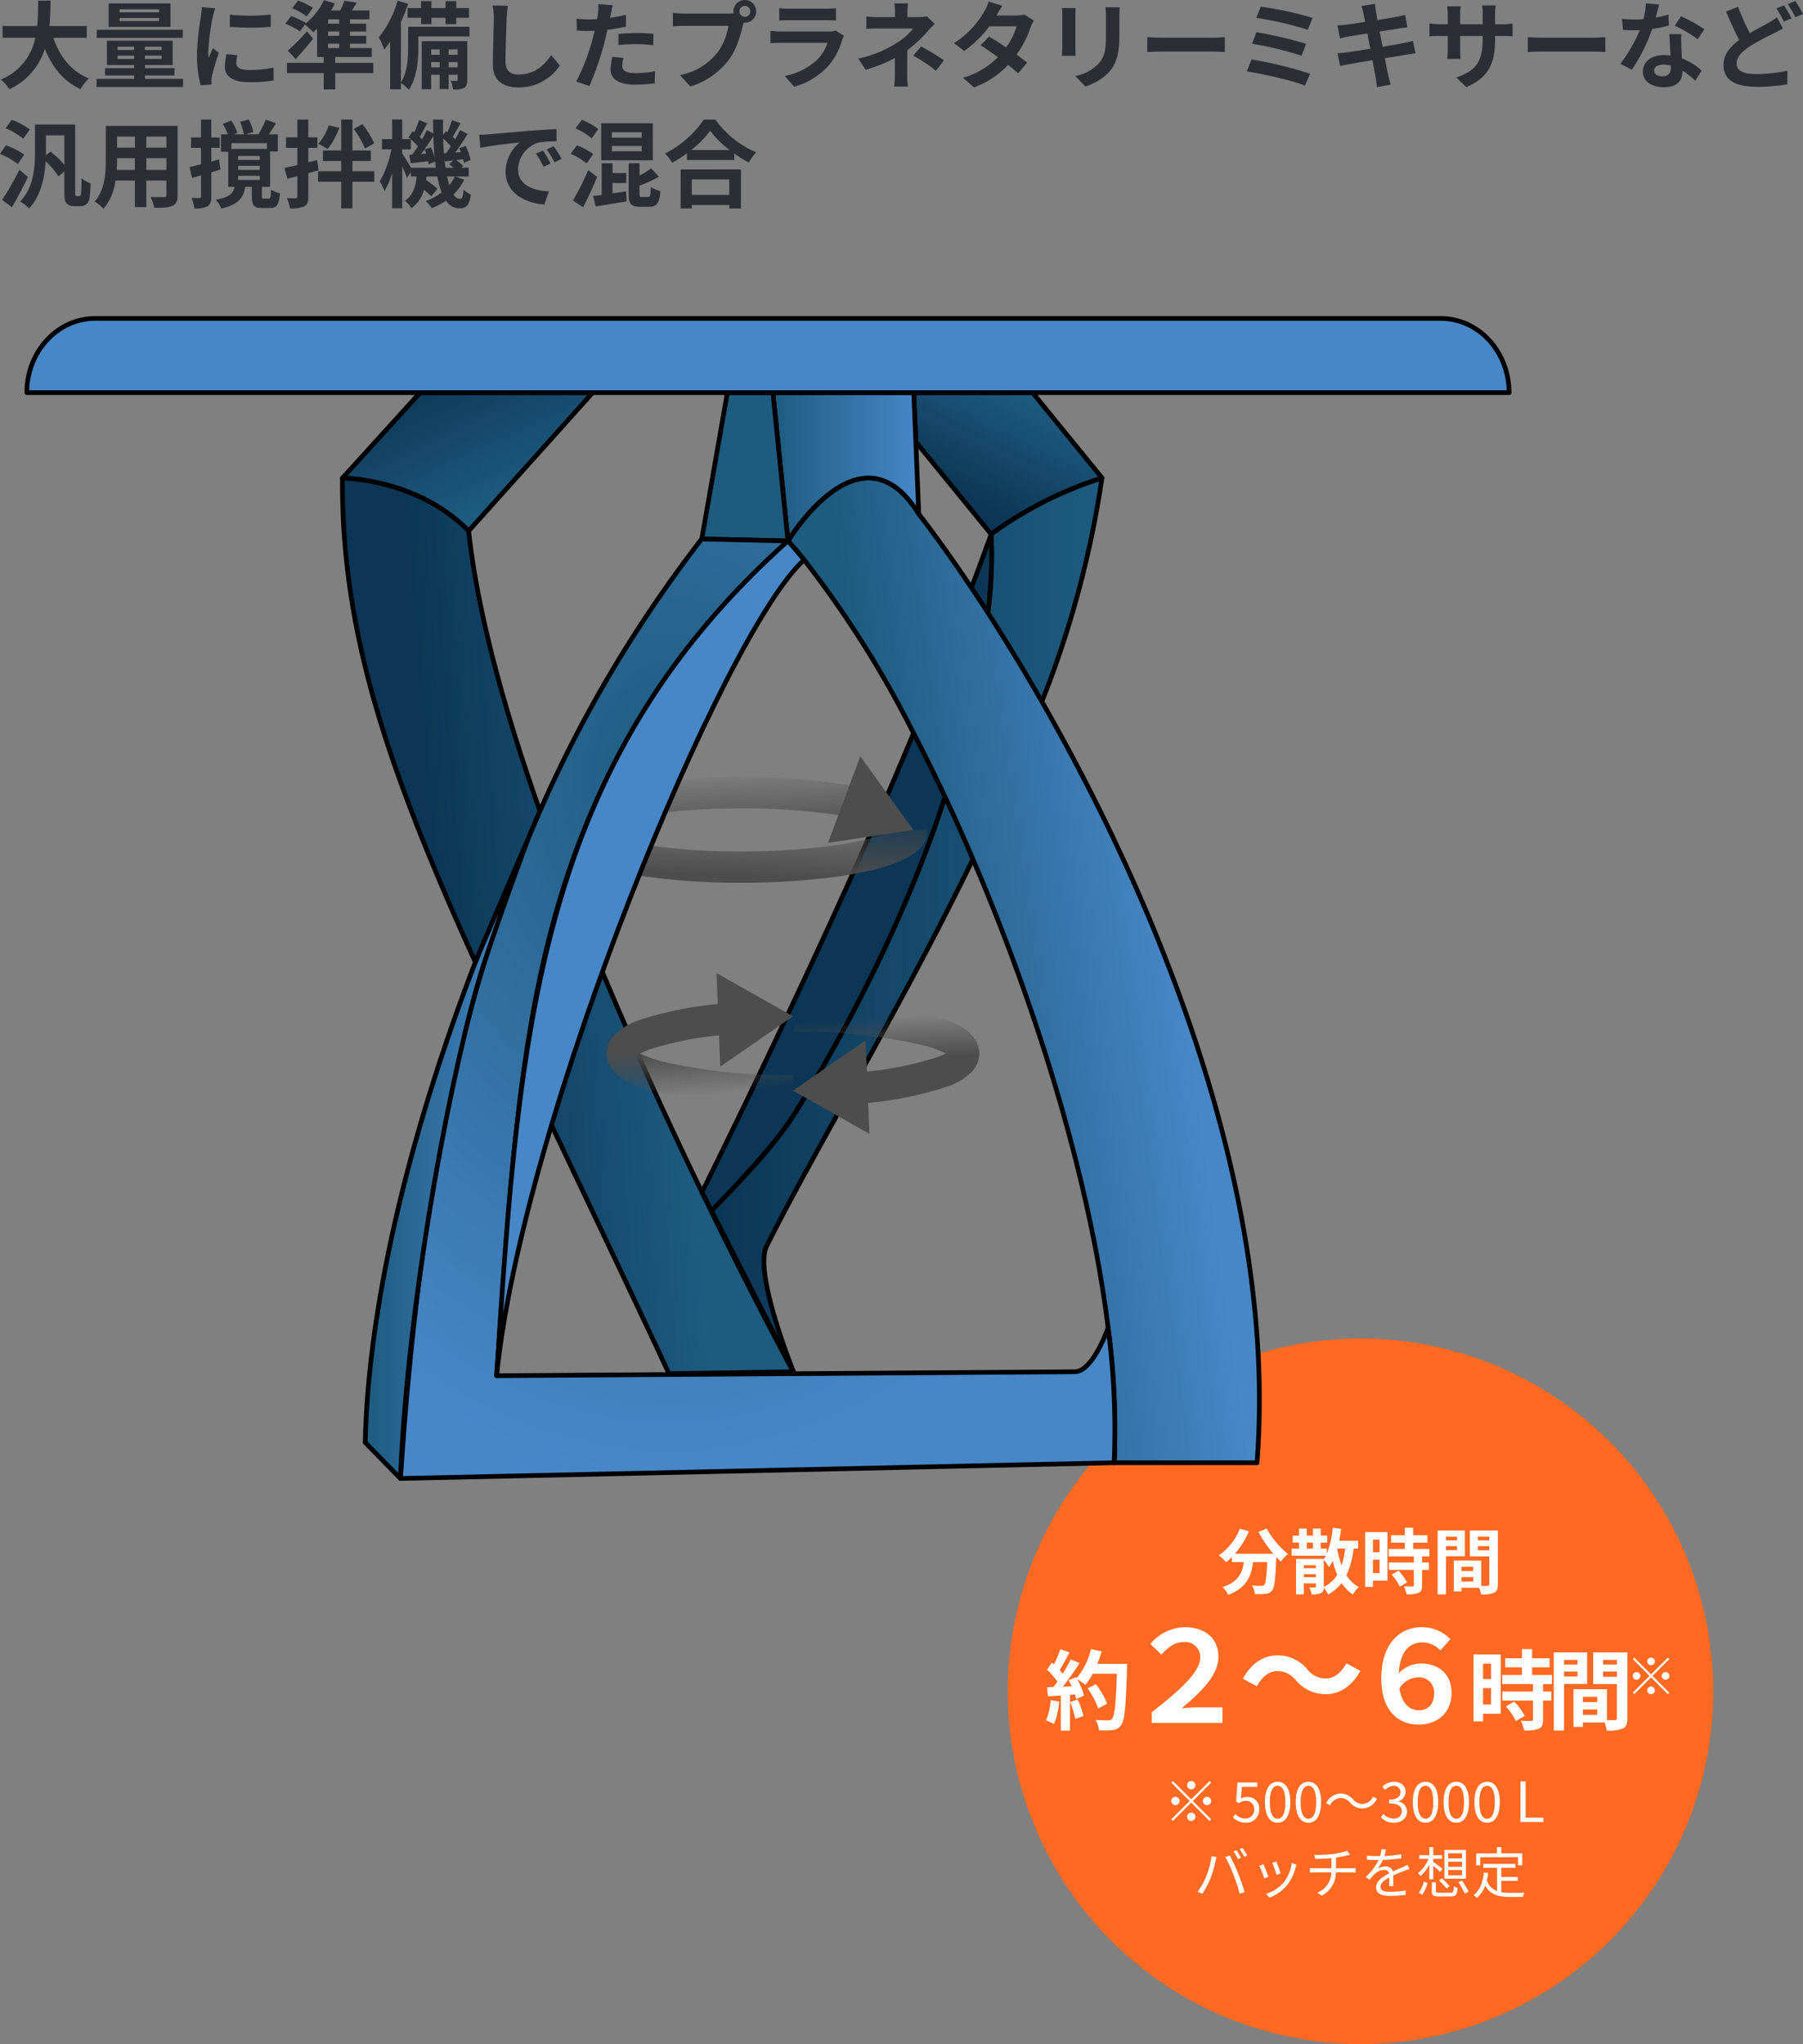 <svg xmlns="http://www.w3.org/2000/svg" xmlns:xlink="http://www.w3.org/1999/xlink" width="454.872" height="515.656" viewBox="0 0 454.872 515.656">
  <rect x="0" y="0" width="454.872" height="515.656" fill="#808080" stroke="none"/>
  <defs>
    <linearGradient id="linear-gradient" x1="0.214" y1="0.715" x2="0.67" y2="0.056" gradientUnits="objectBoundingBox">
      <stop offset="0" stop-color="#0b3656"/>
      <stop offset="1" stop-color="#1e5b80"/>
    </linearGradient>
    <linearGradient id="linear-gradient-2" x1="0.212" y1="0.541" x2="0.739" y2="0.464" xlink:href="#linear-gradient"/>
    <linearGradient id="linear-gradient-3" x1="0" y1="0.5" x2="1" y2="0.5" xlink:href="#linear-gradient"/>
    <linearGradient id="linear-gradient-4" x1="0.193" y1="-0.04" x2="0.807" y2="0.657" xlink:href="#linear-gradient"/>
    <linearGradient id="linear-gradient-5" x1="0.206" y1="2.029" x2="0.771" y2="-1.268" gradientUnits="objectBoundingBox">
      <stop offset="0" stop-color="#4d4d4d"/>
      <stop offset="0.35" stop-color="#4d4d4d"/>
      <stop offset="0.75" stop-color="#4d4d4d" stop-opacity="0"/>
      <stop offset="1" stop-color="#4d4d4d" stop-opacity="0"/>
    </linearGradient>
    <linearGradient id="linear-gradient-6" x1="0.751" y1="1.717" x2="0.262" y2="-0.643" xlink:href="#linear-gradient-5"/>
    <linearGradient id="linear-gradient-7" x1="0.245" y1="0.597" x2="0.775" y2="0.438" gradientUnits="objectBoundingBox">
      <stop offset="0" stop-color="#1e5b80"/>
      <stop offset="1" stop-color="#4787c7"/>
    </linearGradient>
    <linearGradient id="linear-gradient-8" x1="0" y1="0.5" x2="1" y2="0.5" xlink:href="#linear-gradient-7"/>
    <radialGradient id="radial-gradient" cx="0.377" cy="0.254" r="0.74" xlink:href="#linear-gradient-7"/>
    <linearGradient id="linear-gradient-9" x1="0" y1="0.5" x2="1" y2="0.5" xlink:href="#linear-gradient-7"/>
    <linearGradient id="linear-gradient-10" x1="0.55" y1="0.958" x2="0.45" y2="-0.155" gradientUnits="objectBoundingBox">
      <stop offset="0" stop-color="#4d4d4d"/>
      <stop offset="0.35" stop-color="#4d4d4d"/>
      <stop offset="0.72" stop-color="#4d4d4d" stop-opacity="0"/>
      <stop offset="1" stop-color="#4d4d4d" stop-opacity="0"/>
    </linearGradient>
    <linearGradient id="linear-gradient-11" x1="0.421" y1="0.03" x2="0.583" y2="1.218" xlink:href="#linear-gradient-10"/>
  </defs>
  <g id="mixer_pc" transform="translate(-857.768 -3189.344)">
    <g id="グループ_94150" data-name="グループ 94150" transform="translate(153 -180)">
      <circle id="楕円形_785" data-name="楕円形 785" cx="89" cy="89" r="89" transform="translate(959 3707)" fill="#ff6921"/>
      <path id="パス_30819" data-name="パス 30819" d="M-25.74-14.2a30.567,30.567,0,0,0,3.762,5.526H-31.7a21.588,21.588,0,0,0,3.564-5.67l-2.3-.666a14.924,14.924,0,0,1-5.31,6.732,12.873,12.873,0,0,1,1.836,1.728,13.562,13.562,0,0,0,1.44-1.3v1.26h3.042c-.36,2.628-1.3,4.986-5.364,6.3a7.171,7.171,0,0,1,1.422,1.98c4.662-1.746,5.832-4.824,6.282-8.28h3.546c-.162,3.762-.36,5.364-.72,5.742a.835.835,0,0,1-.72.252c-.45,0-1.386-.018-2.376-.09a5.172,5.172,0,0,1,.7,2.16,18.008,18.008,0,0,0,2.718-.054A2.172,2.172,0,0,0-22.3.576c.63-.756.846-2.88,1.044-8.316v-.126c.4.414.774.81,1.152,1.152A10.253,10.253,0,0,1-18.288-8.64a20.725,20.725,0,0,1-5.346-6.408ZM-9.27-.4V-7.164A12.246,12.246,0,0,1-7.938-5.31,12.241,12.241,0,0,0-7-6.894,22.489,22.489,0,0,0-5.868-3.366a8.4,8.4,0,0,1-3.4,3.06Zm5.4-9.594a19.814,19.814,0,0,1-.9,4.248,25.9,25.9,0,0,1-1.116-4.23l.018-.018ZM-14.31-2.772v-.756h3.06v.756Zm3.06-3.006v.738h-3.06v-.738Zm-2.3-5.724h1.566V-9.99h-1.566ZM-.594-9.99v-1.98H-5.382c.2-.972.36-1.98.5-2.988l-2.106-.288A23.66,23.66,0,0,1-8.5-8.676V-9.99h-1.53V-11.5h1.62v-1.764h-1.62V-15.03h-1.962v1.764h-1.566V-15.03H-15.5v1.764h-1.6V-11.5h1.6V-9.99H-17.37v1.782h8.658c-.18.324-.36.648-.558.954V-7.38h-7V1.566h1.962V-1.206h3.06v.792c0,.18-.072.234-.27.234A12.509,12.509,0,0,1-12.906-.2a6.331,6.331,0,0,1,.576,1.764,5.25,5.25,0,0,0,2.34-.324A1.374,1.374,0,0,0-9.27-.126,8.716,8.716,0,0,1-8.154,1.6a11.617,11.617,0,0,0,3.4-2.88A9.378,9.378,0,0,0-1.908,1.584,7.606,7.606,0,0,1-.414-.288,8.17,8.17,0,0,1-3.546-3.276a21.551,21.551,0,0,0,1.8-6.714Zm5.4-2.25v3.168H3.15V-12.24ZM3.15-3.816V-7.2H4.806v3.384ZM6.8-14.148H1.17V-.324H3.15V-1.908H6.8ZM7.866-3.42A12.663,12.663,0,0,1,9.918-.4l1.836-1.062A12.42,12.42,0,0,0,9.576-4.41Zm9.522-4.608V-9.9h-4.1v-1.584h3.6v-1.872h-3.6v-1.89H11.178v1.89H7.722v1.872h3.456V-9.9H7.11v1.872h6.354V-6.48H7.146v1.854h6.318v3.87c0,.252-.09.324-.378.324-.27,0-1.278,0-2.142-.036a7.219,7.219,0,0,1,.684,2.016,7.969,7.969,0,0,0,3.006-.36c.7-.324.9-.864.9-1.89V-4.626h1.728V-6.48H15.534V-8.028Zm6.966-4.986v.954H21.582v-.954Zm-2.772,3.42V-10.62h2.772v1.026Zm4.77,1.53v-6.5H19.458V1.566h2.124v-9.63Zm3.276-1.494V-10.62H32.49v1.062Zm2.862-3.456v.954H29.628v-.954ZM25.47-1.674V-2.79h2.97v1.116ZM28.44-4.32H25.47V-5.4h2.97Zm6.21-10.242H27.594v6.534h4.9V-.99c0,.288-.108.4-.432.4-.234.018-.9.018-1.6,0V-6.966l-6.048-.018v.018h-.882V.81H25.47V-.108h4.464A7.925,7.925,0,0,1,30.4,1.566,7.777,7.777,0,0,0,33.7,1.152c.72-.342.954-.972.954-2.124Zm-112.809,42.8a16,16,0,0,1-1.166,5.1,12.932,12.932,0,0,1,2,.946A20.34,20.34,0,0,0-76,28.61Zm4.906.484a22.391,22.391,0,0,1,1.3,4.246l2.068-.726a25.088,25.088,0,0,0-1.43-4.136Zm6.864-9.636a25.231,25.231,0,0,0,1.078-3.146L-68,15.366a17.517,17.517,0,0,1-3.63,7.326l-.154-.264-1.848.814c.264.462.528.99.77,1.518l-2.222.088a70.825,70.825,0,0,0,4.2-5.962l-2.222-.924a34.4,34.4,0,0,1-2.024,3.608c-.22-.286-.484-.616-.77-.924.792-1.232,1.694-2.926,2.486-4.444l-2.31-.814a29.082,29.082,0,0,1-1.606,3.828l-.528-.462-1.232,1.8a20.726,20.726,0,0,1,2.64,3.014c-.33.484-.682.946-1.012,1.364L-79.083,25l.22,2.288,3.256-.22v8.866h2.31V26.894l1.254-.088a11.973,11.973,0,0,1,.308,1.188l1.98-.924a17.522,17.522,0,0,0-1.716-4.114A16.811,16.811,0,0,1-69.4,24.408a18.126,18.126,0,0,0,1.87-2.838h6.072c-.242,7.5-.572,10.714-1.232,11.4a1.086,1.086,0,0,1-.924.374c-.594,0-1.848,0-3.234-.132a6.254,6.254,0,0,1,.88,2.64,21,21,0,0,0,3.432-.066,2.727,2.727,0,0,0,2.112-1.21c.924-1.166,1.232-4.642,1.518-14.278.022-.33.022-1.21.022-1.21ZM-63.9,29.138a20.692,20.692,0,0,0-2.86-4.928l-2.09,1.056a20.783,20.783,0,0,1,2.684,5.082ZM-52.675,34h17.856V30.064h-6.752c-1.152,0-2.24.128-3.52.224C-40,26-35.843,21.9-35.843,17.3c0-4.8-3.552-7.456-8.448-7.456A11.56,11.56,0,0,0-53,14.064l2.752,2.688c1.92-2.048,3.52-3.168,5.728-3.168a3.791,3.791,0,0,1,4.1,3.872c0,3.776-5.472,8.544-12.256,13.856Zm36.384-10.784a9.682,9.682,0,0,0,7.552,3.52c3.424,0,6.56-1.92,8.7-5.888l-3.52-1.92c-1.216,2.272-3.04,3.84-5.088,3.84a5.855,5.855,0,0,1-4.768-2.3,9.682,9.682,0,0,0-7.552-3.52c-3.424,0-6.56,1.92-8.7,5.888l3.52,1.92c1.216-2.272,3.04-3.84,5.088-3.84C-18.819,20.912-17.667,21.776-16.291,23.216ZM14.749,30.8c-2.24,0-4.288-1.536-4.928-5.5a5.773,5.773,0,0,1,4.736-2.816,3.8,3.8,0,0,1,4.032,4C18.589,29.2,17.053,30.8,14.749,30.8Zm7.936-17.952A9.954,9.954,0,0,0,15.421,9.84C10.013,9.84,5.245,13.9,5.245,22.8c0,8.128,4.32,11.616,9.408,11.616,4.864,0,8.32-3.072,8.32-8.032,0-5.184-3.808-7.392-7.648-7.392a7.806,7.806,0,0,0-5.664,2.464c.32-6.08,3.232-7.776,5.888-7.776A6.2,6.2,0,0,1,20.157,15.7ZM32.943,19.04v3.872H30.919V19.04Zm-2.024,10.3V25.2h2.024v4.136Zm4.466-12.628H28.5V33.6h2.42V31.668h4.466Zm1.3,13.112a15.477,15.477,0,0,1,2.508,3.7l2.244-1.3a15.18,15.18,0,0,0-2.662-3.608Zm11.638-5.632V21.9H43.3V19.964h4.4V17.676H43.3v-2.31H40.731v2.31H36.507v2.288h4.224V21.9H35.759v2.288h7.766V26.08H35.8v2.266h7.722v4.73c0,.308-.11.4-.462.4-.33,0-1.562,0-2.618-.044a8.824,8.824,0,0,1,.836,2.464,9.74,9.74,0,0,0,3.674-.44c.858-.4,1.1-1.056,1.1-2.31v-4.8h2.112V26.08H46.055V24.188Zm6.424-6.094V19.26H51.357V18.094Zm-3.388,4.18V21.02h3.388v1.254Zm5.83,1.87V16.2H48.761V35.914h2.6V24.144Zm4-1.826v-1.3h3.5v1.3Zm3.5-4.224V19.26h-3.5V18.094Zm-8.58,13.86V30.59h3.63v1.364Zm3.63-3.234h-3.63V27.4h3.63ZM67.329,16.2H58.7v7.986h5.984v8.6c0,.352-.132.484-.528.484-.286.022-1.1.022-1.958,0V25.486l-7.392-.022v.022H53.733v9.5h2.376V33.868h5.456a9.687,9.687,0,0,1,.572,2.046,9.505,9.505,0,0,0,4.026-.506c.88-.418,1.166-1.188,1.166-2.6Zm5.976,3.227a.962.962,0,1,0-.962-.962A.969.969,0,0,0,73.305,19.429Zm0,2.323L69.07,17.517l-.372.372,4.235,4.235-4.248,4.248.372.372L73.305,22.5l4.235,4.235.372-.372-4.235-4.235,4.235-4.235-.372-.372Zm-2.695.372a.962.962,0,1,0-.962.962A.969.969,0,0,0,70.61,22.124Zm5.39,0a.962.962,0,1,0,.962-.962A.969.969,0,0,0,76,22.124Zm-2.695,2.695a.962.962,0,1,0,.962.962A.969.969,0,0,0,73.305,24.818Z" transform="translate(1048 3770)" fill="#fff"/>
      <path id="パス_30818" data-name="パス 30818" d="M-42.7-8.26a1.058,1.058,0,0,0,1.05-1.05,1.058,1.058,0,0,0-1.05-1.05,1.058,1.058,0,0,0-1.05,1.05A1.058,1.058,0,0,0-42.7-8.26Zm0,2.534-4.62-4.62-.406.406,4.62,4.62L-47.74-.686l.406.406L-42.7-4.914l4.62,4.62.406-.406-4.62-4.62,4.62-4.62-.406-.406Zm-2.94.406a1.058,1.058,0,0,0-1.05-1.05,1.058,1.058,0,0,0-1.05,1.05,1.058,1.058,0,0,0,1.05,1.05A1.058,1.058,0,0,0-45.64-5.32Zm5.88,0a1.058,1.058,0,0,0,1.05,1.05,1.058,1.058,0,0,0,1.05-1.05,1.058,1.058,0,0,0-1.05-1.05A1.058,1.058,0,0,0-39.76-5.32ZM-42.7-2.38a1.058,1.058,0,0,0-1.05,1.05A1.058,1.058,0,0,0-42.7-.28a1.058,1.058,0,0,0,1.05-1.05A1.058,1.058,0,0,0-42.7-2.38ZM-28.91.182a3.258,3.258,0,0,0,3.36-3.374,2.877,2.877,0,0,0-3.094-3.136,2.991,2.991,0,0,0-1.526.42l.252-2.982h3.878V-9.982h-5l-.322,4.8.686.434a2.808,2.808,0,0,1,1.708-.616A2.016,2.016,0,0,1-26.838-3.15,2.148,2.148,0,0,1-29.022-.882a3.376,3.376,0,0,1-2.52-1.134l-.63.84A4.36,4.36,0,0,0-28.91.182Zm8.008,0c1.988,0,3.192-1.862,3.192-5.208s-1.2-5.138-3.192-5.138-3.206,1.792-3.206,5.138S-22.89.182-20.9.182Zm0-1.022c-1.176,0-1.96-1.26-1.96-4.186s.784-4.116,1.96-4.116,1.946,1.19,1.946,4.116S-19.74-.84-20.9-.84Zm7.77,1.022c1.988,0,3.192-1.862,3.192-5.208s-1.2-5.138-3.192-5.138-3.206,1.792-3.206,5.138S-15.12.182-13.132.182Zm0-1.022c-1.176,0-1.96-1.26-1.96-4.186s.784-4.116,1.96-4.116,1.946,1.19,1.946,4.116S-11.97-.84-13.132-.84ZM-2.646-4.928A4.2,4.2,0,0,0,.5-3.43,4.181,4.181,0,0,0,4.158-5.88l-.994-.532A3.088,3.088,0,0,1,.518-4.564a3.232,3.232,0,0,1-2.38-1.148,4.2,4.2,0,0,0-3.15-1.5A4.181,4.181,0,0,0-8.666-4.76l.994.532A3.088,3.088,0,0,1-5.026-6.076,3.209,3.209,0,0,1-2.646-4.928ZM8.442.182c1.82,0,3.29-1.064,3.29-2.842a2.614,2.614,0,0,0-2.17-2.548v-.056a2.454,2.454,0,0,0,1.82-2.366c0-1.624-1.26-2.534-2.982-2.534A4.062,4.062,0,0,0,5.53-8.918l.686.8A3.011,3.011,0,0,1,8.344-9.128,1.552,1.552,0,0,1,10.08-7.546c0,1.05-.728,1.876-2.842,1.876v.98c2.366,0,3.192.784,3.192,1.974A1.869,1.869,0,0,1,8.344-.882,3.393,3.393,0,0,1,5.8-2.058l-.644.84A4.248,4.248,0,0,0,8.442.182Zm7.966,0C18.4.182,19.6-1.68,19.6-5.026s-1.2-5.138-3.192-5.138S13.2-8.372,13.2-5.026,14.42.182,16.408.182Zm0-1.022c-1.176,0-1.96-1.26-1.96-4.186s.784-4.116,1.96-4.116,1.946,1.19,1.946,4.116S17.57-.84,16.408-.84ZM24.178.182c1.988,0,3.192-1.862,3.192-5.208s-1.2-5.138-3.192-5.138-3.206,1.792-3.206,5.138S22.19.182,24.178.182Zm0-1.022c-1.176,0-1.96-1.26-1.96-4.186S23-9.142,24.178-9.142s1.946,1.19,1.946,4.116S25.34-.84,24.178-.84ZM31.948.182c1.988,0,3.192-1.862,3.192-5.208s-1.2-5.138-3.192-5.138-3.206,1.792-3.206,5.138S29.96.182,31.948.182Zm0-1.022c-1.176,0-1.96-1.26-1.96-4.186s.784-4.116,1.96-4.116,1.946,1.19,1.946,4.116S33.11-.84,31.948-.84ZM40.362,0h5.782V-1.106h-4.48v-9.17h-1.3ZM-31.29,7.094l-.742.308A16,16,0,0,1-30.9,9.348l.756-.336A16.155,16.155,0,0,0-31.29,7.094Zm1.54-.56-.742.308A13.335,13.335,0,0,1-29.33,8.774l.756-.336A16.279,16.279,0,0,0-29.75,6.534Zm-9.2,7.252A18.389,18.389,0,0,1-41.1,17.594l1.19.5a20.3,20.3,0,0,0,2.058-3.85,30.7,30.7,0,0,0,1.274-4.382c.056-.294.168-.7.252-1.008l-1.246-.266A21.34,21.34,0,0,1-38.948,13.786Zm6.888-.532a41.953,41.953,0,0,1,1.582,4.816l1.246-.406c-.364-1.26-1.106-3.4-1.68-4.788a45.259,45.259,0,0,0-2.044-4.424l-1.134.378A35.8,35.8,0,0,1-32.06,13.254Zm10.822-3.318-1.022.35a26.39,26.39,0,0,1,1.092,3.038l1.036-.364C-20.314,12.344-21,10.5-21.238,9.936Zm5.068.784-1.2-.378a9.6,9.6,0,0,1-1.932,4.788,9.427,9.427,0,0,1-4.55,2.982l.924.938a10.668,10.668,0,0,0,4.564-3.332,10.973,10.973,0,0,0,1.988-4.3C-16.324,11.238-16.268,11.014-16.17,10.72Zm-8.316-.084-1.036.406a25.042,25.042,0,0,1,1.246,3.15l1.064-.392C-23.478,13.072-24.206,11.238-24.486,10.636Zm12.81-2.366.28,1.036c1.078-.014,2.66-.056,4.074-.2v2.548h-4.214c-.42,0-.91-.028-1.232-.056v1.162c.336-.028.812-.056,1.26-.056H-7.35a5.557,5.557,0,0,1-3.542,5.1l1.106.77A6.635,6.635,0,0,0-6.2,12.708H-2.3c.35,0,.77.028,1.078.056V11.6c-.294.028-.8.056-1.106.056H-6.188V8.97C-5.18,8.816-4.1,8.606-3.4,8.424c.2-.056.476-.126.784-.21l-.742-.966a18.985,18.985,0,0,1-3.612.812A33.8,33.8,0,0,1-11.676,8.27ZM6.44,6.926l-1.148-.1a7.172,7.172,0,0,1-.35,1.75c-.308.014-.63.014-.924.014a20.491,20.491,0,0,1-2.366-.154v1.05c.77.056,1.694.084,2.3.084h.616A14.769,14.769,0,0,1,1.33,13.856l.952.7A18.5,18.5,0,0,1,3.556,13.1a3.686,3.686,0,0,1,2.408-1.022,1.168,1.168,0,0,1,1.274.868c-1.638.854-3.3,1.89-3.3,3.542,0,1.708,1.61,2.142,3.612,2.142a32.888,32.888,0,0,0,3.836-.252l.028-1.12a24.93,24.93,0,0,1-3.822.336c-1.442,0-2.534-.168-2.534-1.26,0-.924.91-1.666,2.212-2.352,0,.742-.014,1.652-.042,2.184H8.3c-.014-.686-.028-1.876-.042-2.688,1.064-.5,2.058-.91,2.842-1.2a12.19,12.19,0,0,1,1.246-.448l-.462-1.05c-.392.21-.728.364-1.148.546-.728.336-1.582.672-2.534,1.134A1.807,1.807,0,0,0,6.328,11.2a4.008,4.008,0,0,0-1.946.518,11.116,11.116,0,0,0,1.26-2.17,40.5,40.5,0,0,0,4.648-.392L10.3,8.116a34.431,34.431,0,0,1-4.27.434A14.292,14.292,0,0,0,6.44,6.926ZM25.606,9.18H22.134v-1.3h3.472Zm0,2.114H22.134v-1.3h3.472Zm0,2.142H22.134v-1.33h3.472ZM26.6,7.024H21.168V14.29H26.6ZM19.81,14.71a24.154,24.154,0,0,1,1.9,2.058l.756-.616a22.835,22.835,0,0,0-1.932-1.974Zm-4.2,3.626a11.731,11.731,0,0,0,1.316-2.954l-.91-.35A10.131,10.131,0,0,1,14.7,17.874Zm2.744-3.906v-3.4c.616.518,1.4,1.2,1.764,1.554l.56-.84c-.364-.28-1.792-1.344-2.324-1.68V9.278h2.212v-.91H18.354V6.324H17.36V8.368H14.812v.91h2.366a9.125,9.125,0,0,1-2.674,3.6,4.19,4.19,0,0,1,.672.728,9.847,9.847,0,0,0,2.184-2.856V14.43Zm1.61,3.4c-.812,0-.952-.07-.952-.434V15.186H17.99v2.226c0,1.078.392,1.358,1.9,1.358h2.9c1.26,0,1.582-.42,1.722-2.17a2.589,2.589,0,0,1-.952-.392c-.056,1.428-.168,1.624-.84,1.624Zm4.746-2.674a32.2,32.2,0,0,1,1.61,2.87l.966-.476c-.35-.714-1.106-1.918-1.68-2.8Zm5.5-6.286h9.534v2.044H40.81V7.892H35.518V6.3H34.44v1.6H29.19v3.024h1.022Zm5.306,5.95h4.144v-.966H35.518V11.532h3.57v-.98H30.982v.98h3.472V17.4a4.2,4.2,0,0,1-2.576-2.7,17.671,17.671,0,0,0,.336-1.862l-1.064-.1c-.308,2.506-1.064,4.494-2.618,5.7a5.434,5.434,0,0,1,.854.7,7.67,7.67,0,0,0,2.086-3.122c1.274,2.366,3.36,2.87,6.258,2.87h3.248a3.068,3.068,0,0,1,.392-1.05c-.672.014-3.08.014-3.584.014a12.78,12.78,0,0,1-2.268-.168Z" transform="translate(1048 3829)" fill="#fff"/>
    </g>
    <g id="グループ_94357" data-name="グループ 94357">
      <path id="パス_60" data-name="パス 60" d="M262.127,18.426l17.548,21.55a96.961,96.961,0,0,0-27.983,14.179l-19-23.286-.519-12.443Z" transform="translate(856.141 3269.964)" stroke="#000" stroke-linecap="round" stroke-linejoin="round" stroke-width="1.181" fill="url(#linear-gradient)"/>
      <path id="パス_61" data-name="パス 61" d="M132.849,123.038c-8.92-25.2-15.786-50.02-18.026-70.759-13.109-13.322-31.84-13.322-31.84-13.322-.228,39.065,11.284,72.99,33.541,122.132l.83,1.848q5.477,11.993,11.762,25.314l6.659,14.044c8.794,18.575,18.689,39.222,29.6,62.6l31.385-.473a.133.133,0,0,1-.02-.045,1.354,1.354,0,0,1-.1-.181c-1.161-2.141-10.724-19.814-22.962-45.106q-13.525-27.873-25.555-56.557-4.849-11.618-9.356-23.4l-5.911-16.1" transform="translate(861.173 3270.984)" stroke="#000" stroke-linecap="round" stroke-linejoin="round" stroke-width="1.181" fill="url(#linear-gradient-2)"/>
      <path id="パス_62" data-name="パス 62" d="M249.891,53.136a108.533,108.533,0,0,1-.83,19.769,263.965,263.965,0,0,1-10.828,46.436c-10.455,32.753-27.734,63.884-38.582,80.926a108.606,108.606,0,0,1-14.645,17.357l-5.663,6.177L199.92,264.2a1.363,1.363,0,0,0,.1.181c-.5-1.285-10.04-25.112-6.762-31.672,12.238-24.525,33.666-59.69,52.044-97.605,6.306-13.029,12.28-26.374,17.383-39.742a251.353,251.353,0,0,0,15.163-56.4A96.937,96.937,0,0,0,249.87,53.136Z" transform="translate(857.923 3270.984)" stroke="#000" stroke-linecap="round" stroke-linejoin="round" stroke-width="1.181" fill="url(#linear-gradient-3)"/>
      <path id="パス_63" data-name="パス 63" d="M249.806,52.465c-1.473,4.17-3.153,8.7-4.978,13.5q-7.06,18.451-14.6,36.676c-20.619,50.065-53.351,115.775-53.351,115.775,1.037,2.141,2.385,4.712,2.385,4.712s14.666-14.7,20.329-23.512c10.889-17.019,28.106-48.194,38.561-80.925a264.221,264.221,0,0,0,10.807-46.437A108.6,108.6,0,0,0,249.806,52.465Z" transform="translate(858.006 3271.654)" fill="#0b3656" stroke="#000" stroke-linecap="round" stroke-linejoin="round" stroke-width="1.181"/>
      <path id="パス_64" data-name="パス 64" d="M146.125,18.426,114.845,53.3C101.735,39.976,83,39.976,83,39.976l19.582-21.55Z" transform="translate(861.172 3269.964)" stroke="#000" stroke-linecap="round" stroke-linejoin="round" stroke-width="1.181" fill="url(#linear-gradient-4)"/>
      <path id="パス_65" data-name="パス 65" d="M157.587,126.64l-.312,1.939-.311,1.939-.331,1.961-.311,1.939,2.074.383a167.9,167.9,0,0,0,27.65,2.1h.042a180.839,180.839,0,0,0,22.133-1.285,100.362,100.362,0,0,0,11.1-1.961,48.582,48.582,0,0,0,5.643-1.713,24.7,24.7,0,0,0,2.9-1.308,12.427,12.427,0,0,0,3.194-2.3l.665-.767a7.994,7.994,0,0,0,.767-1.307,10.051,10.051,0,0,0,.415-1.127,8.489,8.489,0,0,0,.186-1.556h-7.26a1.253,1.253,0,0,1,.041-.519.775.775,0,0,1,.1-.293c.02-.09.1-.157.083-.157l-.021.045a5.752,5.752,0,0,1-1.369.9,17.836,17.836,0,0,1-2.1.947,41.986,41.986,0,0,1-4.833,1.442,94.049,94.049,0,0,1-10.372,1.826,174.476,174.476,0,0,1-21.282,1.24h-.042A161.436,161.436,0,0,1,159.536,127Z" transform="translate(858.699 3275.136)" fill="url(#linear-gradient-5)"/>
      <path id="パス_66" data-name="パス 66" d="M155.57,142.3l-13.358-18.62,21.51-3.269L155.57,142.28Z" transform="translate(859.175 3275.028)"/>
      <path id="パス_67" data-name="パス 67" d="M138.454,124.158a3.8,3.8,0,0,0,3.634,3.94,3.713,3.713,0,0,0,3.543-3.106h.083v-.09a6.9,6.9,0,0,1,1.141-.721,17.622,17.622,0,0,1,2.116-.947,41.721,41.721,0,0,1,4.833-1.443,93.837,93.837,0,0,1,10.35-1.825,174.057,174.057,0,0,1,21.282-1.24h.042a161.465,161.465,0,0,1,26.531,2.006l1.929.36.311-1.938.332-1.962.311-1.939.331-1.939-2.074-.383a168.048,168.048,0,0,0-27.672-2.1h-.042a180.914,180.914,0,0,0-22.112,1.285,100.2,100.2,0,0,0-11.118,1.962,48.51,48.51,0,0,0-5.642,1.713,24.541,24.541,0,0,0-2.9,1.307,12.39,12.39,0,0,0-3.194,2.3l-.643.766a8.094,8.094,0,0,0-.788,1.308,10.4,10.4,0,0,0-.394,1.126A8.5,8.5,0,0,0,138.454,124.158Z" transform="translate(859.302 3274.552)" fill="url(#linear-gradient-6)"/>
      <path id="パス_68" data-name="パス 68" d="M217.905,105.789l13.38,18.62-21.532,3.269,8.172-21.865Z" transform="translate(856.897 3274.302)" fill="#4d4d4d"/>
      <path id="パス_69" data-name="パス 69" d="M263.371,95.357q-6.531-11.433-13.649-22.452-2.076-3.246-4.128-6.267-6.347-9.551-13.275-18.62c-14.625-23.827-33,6.808-33,6.808,1.348,1.488,2.717,3.088,4.087,4.779a263.8,263.8,0,0,1,27.588,43.709q4,7.709,7.924,16.027c2.406,5.117,4.771,10.391,7.053,15.779,16.221,37.78,29.518,81.061,34.122,118.277a195.621,195.621,0,0,1,1.535,33.971h36.01C322.924,219.72,292.6,146.414,263.371,95.357Z" transform="translate(857.249 3270.983)" stroke="#000" stroke-linecap="round" stroke-linejoin="round" stroke-width="1.181" fill="url(#linear-gradient-7)"/>
      <path id="パス_70" data-name="パス 70" d="M199.182,55.846l-3.8-37.42h35.533l.519,12.443.747,18.169C217.56,25.211,199.182,55.846,199.182,55.846Z" transform="translate(857.382 3269.964)" stroke="#000" stroke-linecap="round" stroke-linejoin="round" stroke-width="1.181" fill="url(#linear-gradient-8)"/>
      <path id="パス_71" data-name="パス 71" d="M194.752,18.426l3.8,37.42-21.739-.5,6.451-36.924Z" transform="translate(858.009 3269.964)" fill="#1e5b80" stroke="#000" stroke-linecap="round" stroke-linejoin="round" stroke-width="1.181"/>
      <path id="パス_72" data-name="パス 72" d="M276.638,252.67s-3.8,11.023-8.422,11.023l-145.824.992c6.244-88.95,8.5-149.769,73.472-210.586l-21.739-.5C123.284,119.7,104.782,191.018,98.144,290.609l180.05-3.968a195.724,195.724,0,0,0-1.535-33.971Z" transform="translate(860.662 3271.711)" stroke="#000" stroke-linecap="round" stroke-linejoin="round" stroke-width="1.181" fill="url(#radial-gradient)"/>
      <path id="パス_73" data-name="パス 73" d="M196.721,54.076c-63.122,56.445-67.831,122.876-73.472,210.586C129.72,199.854,180.708,76.8,200.828,58.855Q198.838,56.4,196.721,54.076Z" transform="translate(859.815 3271.734)" fill="#4787c7" stroke="#000" stroke-linecap="round" stroke-linejoin="round" stroke-width="1.175"/>
      <path id="パス_74" data-name="パス 74" d="M116.726,156.759c-15.558,40.372-26.924,84.081-27.8,121.163l8.878,9.085c2.013-47.564,13.525-105.947,20.723-128.714,3.236-10.257,11.284-32.122,11.284-32.122s-12.031,27.839-13.068,30.589Z" transform="translate(860.972 3275.313)" stroke="#000" stroke-linecap="round" stroke-linejoin="round" stroke-width="1.181" fill="url(#linear-gradient-9)"/>
      <path id="パス_75" data-name="パス 75" d="M215.976,182.716l.145,1.962.125,1.961.145,1.961.146,1.984a90.487,90.487,0,0,0,22.962-4.328,15.868,15.868,0,0,0,6.327-3.855l.54-.653c.186-.271.331-.564.477-.811a4.917,4.917,0,0,0,.58-1.51,8.189,8.189,0,0,0,.208-1.488V177.8a6.589,6.589,0,0,0-.415-2.163,8.007,8.007,0,0,0-2.614-3.427,10.26,10.26,0,0,0-.892-.631l-.477-.316a2.525,2.525,0,0,0-.269-.157,16.654,16.654,0,0,0-2.344-1.127,40.733,40.733,0,0,0-5.186-1.758,141.2,141.2,0,0,0-34.807-3.652v7.89a134.962,134.962,0,0,1,33.044,3.4,33.92,33.92,0,0,1,4.315,1.442l.788.361.436.225-2.116.9A84.65,84.65,0,0,1,215.976,182.716Z" transform="translate(857.205 3277.219)" fill="url(#linear-gradient-10)"/>
      <path id="パス_76" data-name="パス 76" d="M219.9,197.682l-19.27-10.888L218.942,174.1Z" transform="translate(857.205 3277.693)" fill="#4d4d4d"/>
      <path id="パス_77" data-name="パス 77" d="M183.616,173.037l-.125-1.962-.145-1.984-.146-1.961-.125-1.961a90.507,90.507,0,0,0-22.962,4.3,15.888,15.888,0,0,0-6.327,3.877l-.56.631-.477.834a4.917,4.917,0,0,0-.58,1.51,8.127,8.127,0,0,0-.208,1.465v.135a6.649,6.649,0,0,0,.414,2.186,7.99,7.99,0,0,0,2.635,3.426,10.084,10.084,0,0,0,.871.631l.477.294a2.35,2.35,0,0,0,.27.157,16.559,16.559,0,0,0,2.344,1.149,40.405,40.405,0,0,0,5.186,1.758,141.14,141.14,0,0,0,34.807,3.652v-7.889a135.07,135.07,0,0,1-33.044-3.426,34.07,34.07,0,0,1-4.293-1.443l-.788-.338-.457-.226,2.116-.924A84.679,84.679,0,0,1,183.616,173.037Z" transform="translate(858.847 3277.25)" fill="url(#linear-gradient-11)"/>
      <path id="パス_78" data-name="パス 78" d="M180.674,157.955l19.291,10.887-18.358,12.669-.954-23.579Z" transform="translate(857.879 3276.89)" fill="#4d4d4d"/>
      <path id="パス_79" data-name="パス 79" d="M374.537,19.311H.58C.58,8.978,8.288.6,17.8.6H357.3c9.509-.012,17.226,8.354,17.238,18.687Z" transform="translate(863.952 3269.08)" fill="#4787c7" stroke="#000" stroke-linecap="round" stroke-linejoin="round" stroke-width="1.175"/>
    </g>
    <path id="パス_30775" data-name="パス 30775" d="M22.656,17.056V14.1H13.224c.24-2.232.264-4.44.288-6.408h-3.12c-.024,1.968,0,4.152-.24,6.408H1.416v2.952H9.672A14.387,14.387,0,0,1,.96,27.616,8.456,8.456,0,0,1,3.1,30.04a16.519,16.519,0,0,0,8.976-10.2c1.872,4.632,4.656,8.136,9,10.176a11.486,11.486,0,0,1,2.112-2.688C18.7,25.5,15.792,21.736,14.208,17.056ZM40.9,10.648h-9.96V9.88H40.9Zm0,2.208h-9.96v-.792H40.9Zm2.88-4.464h-15.6V14.32h15.6ZM46.9,15.04H25.176v2.04H46.9ZM30.432,22.408v-.84h4.176v.84Zm0-3.1h4.176v.84H30.432Zm11.112.84h-4.2v-.84h4.2Zm0,2.256h-4.2v-.84h4.2Zm-4.2,5.016V26.56h7.44V24.712h-7.44v-.768h6.984V17.8H27.744v6.144h6.864v.768H27.264V26.56h7.344v.864h-9.48v2.064H46.944V27.424Zm21.408-16.2V14.3a64.415,64.415,0,0,0,10.32,0V11.2A49.352,49.352,0,0,1,58.752,11.224Zm1.92,10.248-2.76-.264a14.663,14.663,0,0,0-.408,3.12c0,2.472,1.992,3.936,6.12,3.936a33.989,33.989,0,0,0,6.192-.456l-.048-3.24a28.37,28.37,0,0,1-6.024.624c-2.448,0-3.36-.648-3.36-1.7A8.146,8.146,0,0,1,60.672,21.472ZM55.056,9.616,51.7,9.328c-.024.768-.168,1.68-.24,2.352a66.923,66.923,0,0,0-1.008,9.5,30.68,30.68,0,0,0,.936,7.848l2.784-.192c-.024-.336-.048-.72-.048-.984a7.242,7.242,0,0,1,.12-1.128c.264-1.272,1.056-3.888,1.728-5.88L54.48,19.672c-.336.792-.72,1.632-1.08,2.448a11.579,11.579,0,0,1-.1-1.56,63.655,63.655,0,0,1,1.152-8.808C54.552,11.32,54.864,10.12,55.056,9.616ZM79.7,9.52A17.012,17.012,0,0,0,75.96,7.672L74.5,9.616a15.814,15.814,0,0,1,3.648,2.064Zm3.84,9.024h2.808v1.1H83.544Zm2.808-5.04H83.544V12.4h2.808Zm0,3.072H83.544v-1.1h2.808Zm8.592,6.816h-9.6V21.9H94.56V19.648h-5.5v-1.1h4.1V16.576h-4.1v-1.1h4.08V13.5h-4.08V12.4h4.92V10.168h-4.44c.408-.6.816-1.272,1.224-1.968l-3.12-.5a20.246,20.246,0,0,1-1.032,2.472H84.288a18.189,18.189,0,0,0,.96-1.776l-2.76-.816a16.462,16.462,0,0,1-4.608,5.856l.072-.1a19.356,19.356,0,0,0-3.744-1.752L72.744,13.5a19.533,19.533,0,0,1,3.7,1.944l1.248-1.728A28.034,28.034,0,0,1,79.8,15.64c.312-.264.648-.576.96-.888V21.9h1.68v1.488H73.152V25.96H82.44v4.128h2.9V25.96h9.6ZM78.216,15.424A51.574,51.574,0,0,1,73.368,20.3l1.992,2.136c1.512-1.632,3.024-3.408,4.392-5.112Zm25.392-5.856v2.448h3.384v1.608h2.64V12.016h3.552v1.608h2.688V12.016h3.216V9.568h-3.216V7.816h-2.688V9.568h-3.552V7.816h-2.64V9.568ZM113.952,24.52V23.2h2.28v1.32Zm-4.416,0V23.2h2.16v1.32Zm2.16-4.536v1.368h-2.16V19.984Zm4.536,0v1.368h-2.28V19.984Zm2.424-2.064h-11.5V30.04h2.376V26.392h2.16v3.6h2.256v-3.6h2.28V27.64c0,.24-.048.288-.264.288-.24.024-.84.024-1.512,0a7.146,7.146,0,0,1,.624,2.16,5.562,5.562,0,0,0,2.76-.384c.672-.384.816-.96.816-2.04Zm.552-3.648h-15.48V19.5c0,2.64-.144,6.264-1.824,8.832V13.144a46.652,46.652,0,0,0,1.824-4.656l-2.64-.792a26.741,26.741,0,0,1-4.752,9.264A19.854,19.854,0,0,1,97.7,20.032a19.147,19.147,0,0,0,1.488-1.968v12H101.9V28.432a11.612,11.612,0,0,1,2.016,1.728c2.04-2.9,2.4-7.488,2.4-10.608V16.72h12.888Zm9.7-5.3L125.04,8.92a15.308,15.308,0,0,1,.312,3.24c0,2.064-.24,8.376-.24,11.592,0,4.1,2.544,5.832,6.48,5.832a12.424,12.424,0,0,0,10.416-5.52l-2.184-2.64c-1.728,2.616-4.248,4.9-8.208,4.9-1.872,0-3.312-.792-3.312-3.216,0-2.976.192-8.352.288-10.944C128.64,11.2,128.76,9.976,128.9,8.968Zm29.184,13.176-2.856-.288a16.783,16.783,0,0,0-.432,3.216c0,2.424,2.184,3.816,6.216,3.816a38.527,38.527,0,0,0,4.9-.336l.12-3.072a28.166,28.166,0,0,1-4.992.5c-2.568,0-3.288-.792-3.288-1.848A8.223,8.223,0,0,1,158.088,22.144Zm-2.712-13.3L151.7,8.56a12.3,12.3,0,0,1-.072,2.424q-.072.576-.216,1.368-1.116.072-2.16.072a23.751,23.751,0,0,1-3.024-.192l.072,3c.84.048,1.752.1,2.9.1.5,0,1.032-.024,1.584-.048-.144.7-.336,1.368-.5,2.016a51.963,51.963,0,0,1-4.152,10.8l3.336,1.128a74.579,74.579,0,0,0,3.816-11.112c.264-.984.5-2.04.72-3.072a44.182,44.182,0,0,0,4.68-.792v-3c-1.32.312-2.664.576-4.008.768.072-.336.144-.648.192-.912C154.968,10.576,155.184,9.5,155.376,8.848Zm1.416,7.248V18.9a41.236,41.236,0,0,1,4.632-.24,35.184,35.184,0,0,1,4.128.288l.072-2.88a42.2,42.2,0,0,0-4.224-.216C159.864,15.856,158.136,15.976,156.792,16.1Zm30.5-5.688a1.38,1.38,0,1,1,1.392,1.368A1.393,1.393,0,0,1,187.3,10.408Zm-1.488,0a2.658,2.658,0,0,0,.048.456,10.356,10.356,0,0,1-1.368.1H173.376a26.722,26.722,0,0,1-2.856-.192v3.384c.6-.048,1.752-.1,2.856-.1h11.16a15.082,15.082,0,0,1-2.808,6.768,15.733,15.733,0,0,1-9.408,5.64l2.616,2.88a19.276,19.276,0,0,0,9.648-6.648c2.016-2.664,3.048-6.384,3.6-8.736.072-.216.12-.456.192-.72a1.368,1.368,0,0,0,.312.024,2.868,2.868,0,1,0-2.88-2.856Zm11.544-.816v3.1c.7-.048,1.728-.072,2.5-.072h9.192c.864,0,1.992.024,2.64.072v-3.1a22.627,22.627,0,0,1-2.592.12h-9.24A20.231,20.231,0,0,1,197.352,9.592Zm16.344,6.96-2.136-1.32a5.063,5.063,0,0,1-1.752.24h-11.88c-.744,0-1.776-.072-2.784-.144v3.12c1.008-.1,2.208-.12,2.784-.12H209.52a10.412,10.412,0,0,1-2.472,4.152,16.188,16.188,0,0,1-8.3,4.2l2.376,2.712a17.972,17.972,0,0,0,8.568-5.184,17.248,17.248,0,0,0,3.552-6.648A8.891,8.891,0,0,1,213.7,16.552Zm16.152-8.16h-3.432a15.505,15.505,0,0,1,.144,2.208v1.248h-4.152a22.578,22.578,0,0,1-3.072-.168v3.144c.744-.072,2.256-.1,3.12-.1h8.688a15.864,15.864,0,0,1-4.032,3.576,29.807,29.807,0,0,1-9.792,4.008l1.848,2.832a42.139,42.139,0,0,0,7.368-2.952v4.1a27.645,27.645,0,0,1-.192,3.072H229.8c-.072-.744-.168-2.112-.168-3.072,0-1.512.024-4.128.024-6.048a36.218,36.218,0,0,0,5.04-4.7c.528-.576,1.248-1.392,1.872-1.992l-1.992-1.944a7.194,7.194,0,0,1-1.992.24H229.7V10.6A19.669,19.669,0,0,1,229.848,8.392ZM236.9,25.384l2.016-2.64a54.1,54.1,0,0,0-5.76-3.48l-1.992,2.3A37.747,37.747,0,0,1,236.9,25.384ZM253.656,8.992l-3.48-1.08a9.933,9.933,0,0,1-1.1,2.5A22.285,22.285,0,0,1,241.44,18.4l2.592,1.992a28.866,28.866,0,0,0,6.336-6.216h6.864a17.035,17.035,0,0,1-2.64,5.3c-1.512-1.008-3.024-1.992-4.3-2.712l-2.136,2.184c1.224.768,2.808,1.848,4.368,3a20.389,20.389,0,0,1-8.808,5.208l2.784,2.424A22.583,22.583,0,0,0,255.1,23.9c.984.792,1.872,1.536,2.52,2.136l2.28-2.712c-.7-.576-1.632-1.272-2.664-2.016a27.482,27.482,0,0,0,3.552-6.912,11.293,11.293,0,0,1,.792-1.7l-2.448-1.512a7.62,7.62,0,0,1-2.088.264h-4.872A25.853,25.853,0,0,1,253.656,8.992Zm29.616.384h-3.624a16.934,16.934,0,0,1,.144,2.4v4.56c0,3.744-.312,5.544-1.968,7.344a10.858,10.858,0,0,1-5.76,3.024l2.5,2.64a14.131,14.131,0,0,0,5.832-3.456c1.776-1.968,2.784-4.2,2.784-9.36V11.776C283.176,10.816,283.224,10.048,283.272,9.376Zm-11.136.192H268.68a17.036,17.036,0,0,1,.1,1.848V19.5c0,.72-.1,1.656-.12,2.112h3.48c-.048-.552-.072-1.488-.072-2.088V11.416C272.064,10.648,272.088,10.12,272.136,9.568Zm18.072,7.32v3.768c.888-.072,2.5-.12,3.864-.12H306.96c1.008,0,2.232.1,2.808.12V16.888c-.624.048-1.68.144-2.808.144H294.072C292.824,17.032,291.072,16.96,290.208,16.888Zm28.632-7.68-1.128,2.832a82.335,82.335,0,0,1,12.984,3l1.224-3A87.646,87.646,0,0,0,318.84,9.208Zm-1.1,6.456-1.1,2.9a83.442,83.442,0,0,1,12.48,3.024l1.176-3A98.937,98.937,0,0,0,317.736,15.664Zm-1.224,6.864-1.2,3.024c3.84.576,11.424,2.232,14.664,3.576l1.32-3A102.564,102.564,0,0,0,316.512,22.528Zm28.224-11.664c.072.384.24,1.176.432,2.184-2.064.336-3.912.6-4.752.7-.744.1-1.464.144-2.232.168l.648,3.312c.816-.216,1.44-.336,2.208-.5.744-.12,2.592-.432,4.7-.768.216,1.224.48,2.568.72,3.864-2.424.384-4.656.744-5.76.888-.768.1-1.848.24-2.5.264l.672,3.216c.552-.144,1.368-.312,2.4-.5s3.288-.576,5.736-.984c.384,2.016.7,3.672.816,4.368.144.7.216,1.536.336,2.424l3.456-.624c-.216-.768-.456-1.632-.624-2.352-.144-.744-.48-2.352-.864-4.32,2.112-.336,4.056-.648,5.208-.84.912-.144,1.9-.312,2.544-.36l-.648-3.168c-.624.192-1.512.384-2.448.576-1.08.216-3.048.552-5.208.912-.264-1.32-.5-2.64-.744-3.84,1.992-.312,3.816-.6,4.8-.768.72-.1,1.68-.24,2.208-.288l-.576-3.144c-.576.168-1.488.36-2.256.5-.864.168-2.688.456-4.728.792-.192-1.08-.336-1.872-.384-2.208-.12-.576-.192-1.392-.264-1.872l-3.384.552C344.424,9.616,344.592,10.168,344.736,10.864Zm33.216,6.528V16.6h1.776c1.272,0,2.112.024,2.64.072V13.48a14.222,14.222,0,0,1-2.64.168h-1.776v-2.52A15.121,15.121,0,0,1,378.12,8.9h-3.432a15.834,15.834,0,0,1,.144,2.232v2.52h-5.688V11.272a14.67,14.67,0,0,1,.144-2.16H365.88c.072.72.144,1.464.144,2.16v2.376h-2.04a15.589,15.589,0,0,1-2.592-.216V16.7c.528-.048,1.392-.1,2.592-.1h2.04v3.264a19.412,19.412,0,0,1-.144,2.52h3.36c-.024-.48-.1-1.464-.1-2.52V16.6h5.688v.912c0,5.9-2.04,7.968-6.672,9.576l2.568,2.424C376.512,26.968,377.952,23.344,377.952,17.392Zm8.256-.5v3.768c.888-.072,2.5-.12,3.864-.12H402.96c1.008,0,2.232.1,2.808.12V16.888c-.624.048-1.68.144-2.808.144H390.072C388.824,17.032,387.072,16.96,386.208,16.888Zm33.12-8.208-3.312-.336a20.183,20.183,0,0,1-.648,4.008c-.744.072-1.464.1-2.184.1a30.319,30.319,0,0,1-3.192-.168l.216,2.784c1.032.072,2.016.1,3,.1.408,0,.816,0,1.248-.024a37.813,37.813,0,0,1-4.9,8.472l2.9,1.488A44.222,44.222,0,0,0,417.6,14.824a41.636,41.636,0,0,0,4.2-.84l-.1-2.784a29.422,29.422,0,0,1-3.24.768C418.824,10.672,419.136,9.448,419.328,8.68ZM418.08,25.288c0-.84.888-1.464,2.28-1.464a8.622,8.622,0,0,1,1.944.24v.48c0,1.32-.5,2.232-2.16,2.232C418.824,26.776,418.08,26.176,418.08,25.288Zm6.864-9.144h-3c.048,1.464.168,3.6.264,5.376-.552-.048-1.08-.1-1.656-.1-3.336,0-5.3,1.8-5.3,4.152,0,2.64,2.352,3.96,5.328,3.96,3.408,0,4.632-1.728,4.632-3.96v-.24a20.345,20.345,0,0,1,3.24,2.568l1.608-2.568a15.7,15.7,0,0,0-4.968-3.072c-.048-1.2-.12-2.352-.144-3.048C424.92,18.16,424.872,17.152,424.944,16.144Zm4.128,1.272,1.7-2.52a41.341,41.341,0,0,0-5.928-3.264l-1.536,2.376A34.64,34.64,0,0,1,429.072,17.416Zm10.176-8.184-3.024,1.224c1.08,2.52,2.232,5.112,3.336,7.152-2.3,1.7-3.984,3.672-3.984,6.312,0,4.152,3.624,5.5,8.4,5.5a44.272,44.272,0,0,0,7.7-.624l.048-3.432a40.463,40.463,0,0,1-7.824.864c-3.336,0-5.016-.912-5.016-2.64,0-1.68,1.344-3.048,3.336-4.368A58.023,58.023,0,0,1,448.176,16c.864-.432,1.632-.84,2.4-1.272L449.064,11.9a18.04,18.04,0,0,1-2.232,1.44c-1.128.648-2.832,1.512-4.584,2.544A53.274,53.274,0,0,1,439.248,9.232Zm11.592-.36-1.9.768a28.723,28.723,0,0,1,1.872,3.336l1.944-.816A35.434,35.434,0,0,0,450.84,8.872Zm2.856-1.1-1.9.792a28.314,28.314,0,0,1,1.92,3.312l1.92-.816A37.792,37.792,0,0,0,453.7,7.768ZM8.3,40.192A18.306,18.306,0,0,0,3.72,37.744L2.184,39.88a18.4,18.4,0,0,1,4.44,2.64ZM6.888,46.528A19.424,19.424,0,0,0,2.256,44.2L.768,46.36A18.889,18.889,0,0,1,5.28,48.9ZM5.664,50.344A74.386,74.386,0,0,1,1.32,57.952L3.768,59.8C5.16,57.472,6.6,54.712,7.8,52.192Zm6.7-3.648V41.68h4.632V49.1a20.937,20.937,0,0,0-3.5-3.312Zm7.8,10.3a.387.387,0,0,1-.312-.144c-.1-.1-.12-.432-.12-1.08V38.944H9.6v6.768c0,3.864-.288,9.1-3.744,12.648a10.582,10.582,0,0,1,2.232,1.752c3.024-3.144,3.96-7.944,4.2-11.88a16.617,16.617,0,0,1,3.192,3.792L16.992,50.8v5.04c0,2.064.216,2.64.672,3.1a2.73,2.73,0,0,0,1.7.6H20.88a2.624,2.624,0,0,0,1.56-.408,2.3,2.3,0,0,0,.888-1.512,29.677,29.677,0,0,0,.288-3.84,6.762,6.762,0,0,1-2.28-1.32c0,1.632-.048,2.9-.1,3.5-.024.576-.072.792-.168.888a.588.588,0,0,1-.384.144Zm17.52-6.6V47.44h5.064v2.952Zm-7.464,0c.048-.888.072-1.752.072-2.52V47.44H34.8v2.952Zm4.584-8.4v2.784H30.288V41.992Zm7.944,2.784H37.68V41.992h5.064Zm2.832-5.5H27.456v8.568c0,3.36-.216,7.632-2.832,10.512a10.542,10.542,0,0,1,2.256,1.848A13.744,13.744,0,0,0,29.9,53.08h4.9v6.7h2.88v-6.7h5.064v3.6c0,.432-.168.576-.624.576-.432,0-2.016.024-3.36-.048a10.79,10.79,0,0,1,.912,2.736c2.16.024,3.624-.024,4.608-.5.96-.432,1.3-1.2,1.3-2.736Zm10.44,8.448-1.944.552V44.824h2.112V42.208H54.072V37.7H51.48v4.512H48.96v2.616h2.52v4.152c-1.08.264-2.088.528-2.9.7l.624,2.736c.7-.192,1.488-.408,2.28-.648v5.3c0,.312-.12.408-.408.408a19.39,19.39,0,0,1-1.992-.024,10.616,10.616,0,0,1,.72,2.64,6.225,6.225,0,0,0,3.336-.528c.72-.456.936-1.176.936-2.5V50.992c.768-.216,1.536-.456,2.3-.7ZM60.84,51.88h5.472v1.032H60.84Zm5.472-2.52v1.032H60.84V49.36ZM60.84,47.872V46.864h5.472v1.008Zm7.272-2.784H59.16v-1.44h8.952ZM67.344,57.64c-.432,0-.5-.072-.5-.648V54.664H68.9V45.736h1.968v-4.32H68.616c.576-.864,1.2-1.848,1.776-2.808L67.824,37.7a29.757,29.757,0,0,1-1.848,3.72h-3.24l1.944-.576a15.349,15.349,0,0,0-1.128-3.168l-2.232.552a15.98,15.98,0,0,1,.984,3.192h-2.52l.864-.36a12.353,12.353,0,0,0-1.536-3.1L57,38.776a18.736,18.736,0,0,1,1.248,2.64H56.52v4.392h1.824v8.856h1.632c-.384,1.68-1.32,2.64-4.8,3.264a6.875,6.875,0,0,1,1.44,2.208c4.344-1.008,5.568-2.76,6.048-5.472H64.3V57.04c0,2.208.432,2.976,2.64,2.976h1.9c1.656,0,2.3-.72,2.568-3.7a6.643,6.643,0,0,1-2.256-.984c-.072,2.064-.168,2.3-.624,2.3Zm27.84-13.968a23.935,23.935,0,0,0-2.976-4.824l-2.184,1.2a24.374,24.374,0,0,1,2.832,4.968ZM83.712,39.136a13.024,13.024,0,0,1-2.64,4.656,17.509,17.509,0,0,1,2.352,1.344,18.566,18.566,0,0,0,2.928-5.352ZM80.784,47.9l-2.232.576V44.824h2.3v-2.64h-2.3V37.7h-2.76v4.488H72.936v2.64h2.856v4.344c-1.2.288-2.328.528-3.24.72l.72,2.736,2.52-.672v5.136c0,.336-.1.456-.432.456-.312,0-1.3,0-2.208-.048a10.626,10.626,0,0,1,.768,2.592,7.675,7.675,0,0,0,3.624-.528c.768-.408,1.008-1.1,1.008-2.472v-5.88l2.592-.72Zm8.9.24h4.656V45.5H89.688V37.7H86.856v7.8H82.248v2.64h4.608v2.592H81v2.64h5.856v6.72h2.832v-6.72h5.5v-2.64h-5.5Zm25.824,3.912a9.918,9.918,0,0,1-1.392,2.184c-.192-.648-.384-1.392-.552-2.184Zm-11.04-2.208c-.576-1.008-1.728-2.856-2.232-3.6V45.208h2.184V42.664A15.488,15.488,0,0,1,106.2,44.44c-.48.768-.984,1.488-1.44,2.112l-.744.048.384,2.112c1.344-.144,2.832-.336,4.392-.5.048.264.072.5.1.72l1.632-.648c.072.528.144,1.056.192,1.56Zm3.432-4.632a11.32,11.32,0,0,1,.384,1.08l-1.3.1c1.032-1.344,2.16-3.024,3.12-4.512.048,1.92.168,3.768.336,5.52a14.307,14.307,0,0,0-.936-2.688Zm4.872,1.008c-.1-1.2-.168-2.424-.192-3.72a16.227,16.227,0,0,1,1.92,1.944c-.408.624-.816,1.224-1.2,1.728Zm.408,3.624c-.12-.72-.216-1.464-.288-2.256l.144.672c.672-.072,1.368-.168,2.112-.24l-1.08.936a13.4,13.4,0,0,1,1.152.888Zm2.472,2.208h3.36V49.84h-1.824l.456-.408a9.38,9.38,0,0,0-1.824-1.512l1.776-.24a9.316,9.316,0,0,1,.192.936l1.7-.72a14.708,14.708,0,0,0-1.248-3.552l-1.608.576c.144.312.288.648.408.984l-1.44.1c1.056-1.416,2.208-3.168,3.168-4.68l-1.944-.96c-.336.7-.768,1.512-1.224,2.3l-.624-.624c.6-.936,1.3-2.232,1.968-3.432l-2.136-.792a24.871,24.871,0,0,1-1.176,3.072l-.384-.288-.7,1.008c-.024-1.272-.024-2.568,0-3.912h-2.52c0,1.176.024,2.328.048,3.456l-1.608-.792c-.336.72-.744,1.512-1.224,2.328-.168-.192-.384-.408-.6-.624.576-.96,1.272-2.28,1.944-3.432l-2.112-.816a31.919,31.919,0,0,1-1.176,3.1L104.9,40.6l-1.056,1.56c.168.144.36.288.528.456H102.24V37.672H99.7v4.944H97.128v2.592H99.5A25.235,25.235,0,0,1,96.576,53.3a16.269,16.269,0,0,1,1.2,2.424,20.536,20.536,0,0,0,1.92-4.512v8.856h2.544V49.5c.48,1.056.96,2.16,1.2,2.88l.96-1.416v1.08h1.488c-.24,2.424-.84,4.7-2.952,6.12a6.611,6.611,0,0,1,1.608,1.872,8.2,8.2,0,0,0,3.192-4.608,15.166,15.166,0,0,1,1.848,1.632l1.536-1.9a19.129,19.129,0,0,0-2.856-2.208c.048-.288.1-.6.12-.912H111.1a22.087,22.087,0,0,0,1.1,4.032,14.888,14.888,0,0,1-4.008,2.16,10.544,10.544,0,0,1,1.488,1.824,17.327,17.327,0,0,0,3.624-1.9,3.958,3.958,0,0,0,3.288,1.92c1.872,0,2.544-.72,2.976-3.432a6.836,6.836,0,0,1-1.848-1.3c-.12,1.9-.336,2.352-.936,2.352a2.017,2.017,0,0,1-1.608-1.1,13.854,13.854,0,0,0,2.712-3.72Zm6-10.512.312,3.288c2.784-.6,7.68-1.128,9.936-1.368a9.6,9.6,0,0,0-3.576,7.416c0,5.208,4.752,7.9,9.792,8.232l1.128-3.288c-4.08-.216-7.776-1.632-7.776-5.592a7.293,7.293,0,0,1,5.088-6.72,24.933,24.933,0,0,1,4.632-.336l-.024-3.072c-1.7.072-4.32.216-6.792.432-4.392.36-8.352.72-10.368.888C123.552,41.464,122.616,41.512,121.656,41.536Zm16.1,3.984-1.776.744a18.518,18.518,0,0,1,1.872,3.336l1.824-.816A29.787,29.787,0,0,0,137.76,45.52Zm2.688-1.1-1.752.816a21.114,21.114,0,0,1,1.968,3.24l1.8-.864A35.9,35.9,0,0,0,140.448,44.416Zm22.224-2.184h-7.536V40.888h7.536Zm0,3.456h-7.536V44.344h7.536Zm2.808-7.08H152.448v9.336H165.48Zm-13.752,1.464a17.885,17.885,0,0,0-4.152-2.328l-1.608,2.16a16.652,16.652,0,0,1,4.1,2.52Zm-1.3,6.312A15.713,15.713,0,0,0,146.28,44.2l-1.536,2.136a16.751,16.751,0,0,1,4.032,2.424Zm-1.248,4.056a70.9,70.9,0,0,1-3.864,7.68l2.568,1.68c1.224-2.328,2.5-5.088,3.552-7.656Zm6.12,3.24h3.48v-2.5H155.3V48.712h-2.736V56.7q-1.188.18-2.16.288l.648,2.616c2.208-.36,5.112-.792,7.8-1.272l-.144-2.52c-1.128.168-2.3.336-3.408.5Zm7.464,3.552c-.552,0-.648-.1-.648-.888V54.352a32.231,32.231,0,0,0,4.9-2.232l-1.968-2.136a17.715,17.715,0,0,1-2.928,1.824v-3.1h-2.736v7.656c0,2.568.528,3.336,2.9,3.336h2.28c1.872,0,2.568-.864,2.832-3.96a7.1,7.1,0,0,1-2.424-1.056c-.072,2.16-.168,2.544-.672,2.544Zm22.008-4.44V56.7H175.3V52.792Zm-12.288,7.32H175.3v-.888h9.48v.888H187.7v-9.84H172.488Zm2.664-14.736a24.522,24.522,0,0,0,4.776-4.872,26.292,26.292,0,0,0,4.92,4.872Zm3.168-7.68a25.408,25.408,0,0,1-9.768,8.544,11.655,11.655,0,0,1,1.8,2.328,33.44,33.44,0,0,0,3.72-2.352V47.9h11.952V46.24a28.787,28.787,0,0,0,3.672,2.28,13.949,13.949,0,0,1,1.848-2.568A24.11,24.11,0,0,1,181.272,37.7Z" transform="translate(857 3181.816)" fill="#2b2e34"/>
  </g>
</svg>
